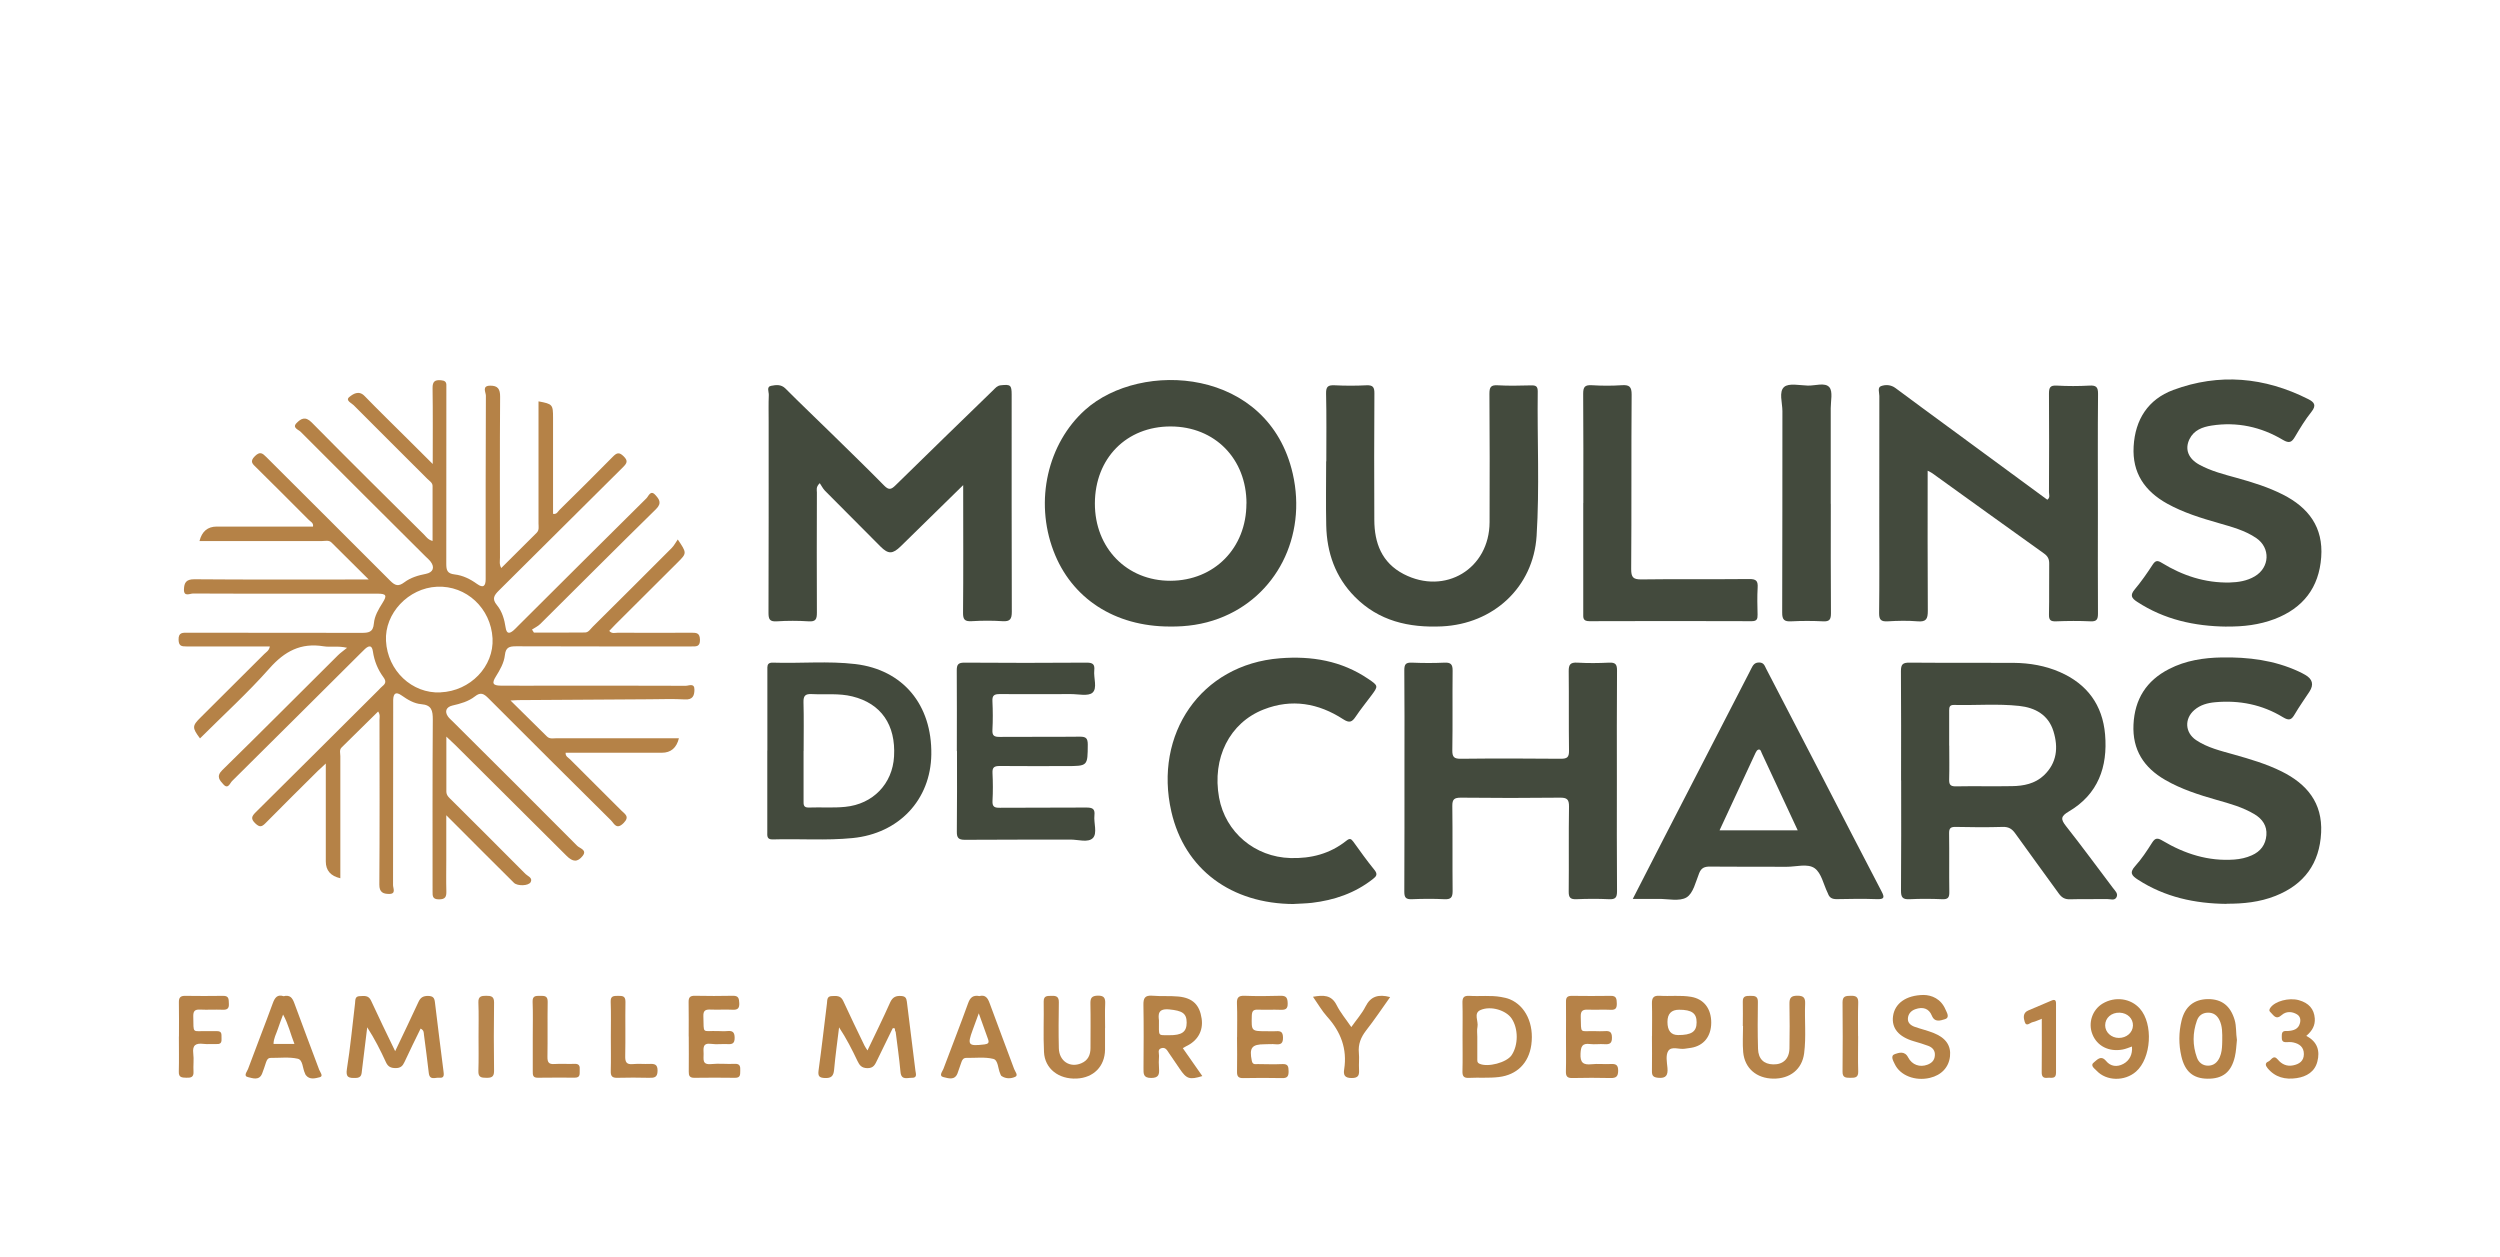 <svg xmlns="http://www.w3.org/2000/svg" width="336" height="169" viewBox="0 0 336 169" fill="none"><path d="M129.484 65.168C126.573 68.015 123.815 70.71 121.067 73.415C119.978 74.479 119.398 74.51 118.339 73.456C115.846 70.963 113.352 68.461 110.869 65.948C110.594 65.665 110.411 65.279 110.177 64.935C109.627 65.472 109.79 65.847 109.79 66.181C109.78 71.572 109.759 76.952 109.79 82.342C109.79 83.203 109.647 83.578 108.67 83.507C107.256 83.416 105.821 83.416 104.406 83.507C103.449 83.568 103.286 83.234 103.286 82.362C103.317 73.821 103.307 65.279 103.307 56.728C103.307 55.512 103.276 54.296 103.327 53.08C103.347 52.665 102.981 51.976 103.643 51.854C104.274 51.733 104.966 51.621 105.566 52.219C107.592 54.256 109.688 56.242 111.744 58.258C114.115 60.588 116.507 62.898 118.838 65.269C119.449 65.887 119.774 65.806 120.354 65.229C124.721 60.933 129.128 56.677 133.514 52.412C133.799 52.138 134.023 51.834 134.502 51.783C135.814 51.642 135.967 51.743 135.967 53.06C135.967 62.777 135.957 72.493 135.987 82.21C135.987 83.203 135.764 83.558 134.725 83.487C133.351 83.396 131.957 83.406 130.583 83.487C129.667 83.537 129.423 83.274 129.433 82.352C129.484 77.053 129.453 71.744 129.453 66.434V65.148L129.484 65.168Z" fill="#434A3D"></path><path d="M259.077 63.253C259.077 69.656 259.057 75.878 259.098 82.109C259.098 83.173 258.884 83.608 257.734 83.507C256.401 83.396 255.047 83.426 253.714 83.507C252.808 83.558 252.543 83.304 252.553 82.372C252.604 78.36 252.574 74.358 252.574 70.346C252.574 64.641 252.574 58.927 252.584 53.222C252.584 52.766 252.309 52.077 252.808 51.895C253.419 51.672 254.141 51.692 254.772 52.169C257.072 53.891 259.403 55.583 261.724 57.295C266.202 60.588 270.68 63.871 275.158 67.164C275.576 66.87 275.382 66.475 275.382 66.151C275.402 61.733 275.413 57.326 275.382 52.908C275.382 52.087 275.535 51.773 276.43 51.824C277.886 51.905 279.362 51.905 280.817 51.824C281.713 51.773 281.988 52.006 281.977 52.949C281.926 58.248 281.957 63.557 281.957 68.856C281.957 73.395 281.937 77.924 281.967 82.463C281.967 83.223 281.814 83.548 280.97 83.507C279.433 83.436 277.876 83.446 276.339 83.507C275.596 83.537 275.362 83.335 275.382 82.575C275.433 80.305 275.382 78.036 275.413 75.776C275.423 75.138 275.229 74.753 274.7 74.378C269.683 70.801 264.685 67.184 259.678 63.587C259.556 63.496 259.403 63.435 259.077 63.263V63.253Z" fill="#434A3D"></path><path d="M217.308 104.957C217.308 109.901 217.287 114.846 217.328 119.78C217.328 120.631 217.114 120.894 216.249 120.854C214.784 120.783 213.318 120.793 211.863 120.854C211.048 120.884 210.825 120.621 210.835 119.82C210.875 116.011 210.814 112.201 210.875 108.402C210.886 107.429 210.601 107.196 209.654 107.206C205.217 107.257 200.789 107.257 196.352 107.206C195.446 107.206 195.181 107.419 195.192 108.341C195.242 112.15 195.192 115.96 195.232 119.76C195.232 120.601 195.008 120.894 194.143 120.854C192.678 120.783 191.212 120.793 189.757 120.854C188.953 120.884 188.739 120.641 188.739 119.841C188.769 114.086 188.759 108.341 188.759 102.586C188.759 98.411 188.78 94.237 188.739 90.073C188.739 89.272 188.942 89.029 189.757 89.059C191.222 89.12 192.688 89.13 194.143 89.059C195.008 89.019 195.242 89.313 195.232 90.154C195.192 93.72 195.253 97.287 195.192 100.843C195.181 101.765 195.446 101.988 196.352 101.978C200.83 101.927 205.298 101.937 209.776 101.978C210.621 101.978 210.886 101.775 210.875 100.904C210.825 97.337 210.875 93.771 210.835 90.215C210.825 89.313 211.059 89.009 211.985 89.059C213.4 89.141 214.835 89.13 216.249 89.059C217.114 89.019 217.338 89.282 217.328 90.133C217.287 95.078 217.308 100.022 217.308 104.957Z" fill="#434A3D"></path><path d="M299.249 84.216C294.944 84.166 290.883 83.274 287.229 80.883C286.486 80.397 286.242 80.011 286.903 79.221C287.789 78.167 288.573 77.033 289.326 75.878C289.712 75.29 289.997 75.31 290.557 75.655C293.336 77.357 296.348 78.36 299.656 78.289C300.837 78.259 302.007 78.076 303.045 77.458C305.061 76.263 305.172 73.638 303.249 72.321C301.722 71.278 299.941 70.812 298.191 70.305C295.809 69.626 293.448 68.897 291.27 67.691C288.247 66.009 286.557 63.557 286.761 60.001C286.964 56.373 288.715 53.668 292.084 52.412C298.262 50.122 304.348 50.679 310.221 53.638C311.045 54.053 311.361 54.468 310.658 55.35C309.824 56.394 309.132 57.538 308.45 58.694C308.012 59.443 307.676 59.626 306.821 59.119C303.88 57.366 300.664 56.667 297.244 57.194C296.012 57.386 294.862 57.802 294.262 59.028C293.611 60.376 294.099 61.642 295.605 62.463C297.183 63.324 298.923 63.76 300.643 64.236C302.76 64.823 304.847 65.472 306.811 66.465C310.272 68.218 312.266 70.862 311.971 74.885C311.676 78.978 309.539 81.724 305.722 83.193C303.646 83.983 301.478 84.237 299.259 84.206L299.249 84.216Z" fill="#434A3D"></path><path d="M299.259 121.482C294.995 121.442 290.974 120.58 287.341 118.23C286.547 117.713 286.14 117.318 286.964 116.406C287.83 115.453 288.552 114.349 289.244 113.255C289.682 112.556 290.018 112.616 290.669 113.002C293.621 114.754 296.796 115.778 300.287 115.524C301.101 115.464 301.895 115.291 302.638 114.957C303.819 114.44 304.501 113.528 304.603 112.252C304.704 110.995 304.073 110.083 303.025 109.445C301.447 108.493 299.687 108.006 297.926 107.51C295.544 106.831 293.193 106.081 291.025 104.835C288.135 103.173 286.578 100.782 286.741 97.378C286.903 93.974 288.461 91.481 291.534 89.91C293.763 88.766 296.175 88.401 298.608 88.36C302.16 88.299 305.661 88.725 308.938 90.245C309.233 90.377 309.518 90.529 309.803 90.691C310.808 91.258 311.004 92.011 310.394 92.95C309.732 93.963 309.02 94.956 308.409 96C307.982 96.74 307.666 96.902 306.831 96.395C304.043 94.693 300.969 94.085 297.722 94.379C296.705 94.47 295.717 94.733 294.913 95.433C293.56 96.608 293.661 98.462 295.147 99.465C296.684 100.499 298.486 100.914 300.236 101.41C302.424 102.028 304.603 102.667 306.648 103.68C310.058 105.372 312.154 107.915 311.961 111.897C311.757 116.041 309.691 118.878 305.824 120.408C303.717 121.249 301.498 121.472 299.249 121.462L299.259 121.482Z" fill="#434A3D"></path><path d="M178.256 61.997C178.256 58.957 178.296 55.917 178.225 52.888C178.205 51.935 178.51 51.743 179.385 51.783C180.8 51.854 182.235 51.854 183.65 51.783C184.515 51.743 184.729 52.037 184.719 52.868C184.688 58.542 184.678 64.205 184.708 69.879C184.719 72.98 185.706 75.624 188.647 77.154C194.225 80.042 200.179 76.445 200.199 70.183C200.219 64.428 200.219 58.684 200.179 52.928C200.179 52.047 200.352 51.723 201.298 51.783C202.794 51.875 204.311 51.824 205.807 51.794C206.407 51.783 206.672 51.915 206.672 52.594C206.591 59.069 206.926 65.563 206.519 72.027C206.082 78.917 200.718 83.862 193.787 84.186C189.339 84.388 185.299 83.466 182.072 80.194C179.467 77.549 178.327 74.277 178.246 70.629C178.184 67.752 178.235 64.874 178.235 62.007L178.256 61.997Z" fill="#434A3D"></path><path d="M173.889 121.502C165.503 121.472 159.213 116.872 157.432 109.091C155.05 98.705 161.361 89.303 172.037 88.472C176.291 88.137 180.291 88.806 183.884 91.238C185.268 92.17 185.258 92.2 184.301 93.487C183.599 94.429 182.856 95.341 182.205 96.314C181.716 97.043 181.37 97.216 180.515 96.659C177.197 94.51 173.615 93.872 169.839 95.351C165.249 97.145 162.877 101.887 163.844 107.206C164.699 111.867 168.658 115.19 173.442 115.322C176.22 115.403 178.754 114.744 180.943 113.002C181.38 112.647 181.574 112.698 181.879 113.113C182.805 114.4 183.721 115.687 184.719 116.912C185.207 117.51 184.983 117.784 184.495 118.159C182.093 120.043 179.314 120.986 176.322 121.34C175.518 121.431 174.704 121.442 173.889 121.492V121.502Z" fill="#434A3D"></path><path d="M212.799 67.61C212.799 62.716 212.819 57.812 212.779 52.918C212.779 52.006 213.003 51.723 213.929 51.773C215.262 51.854 216.616 51.865 217.949 51.773C218.977 51.703 219.303 51.956 219.292 53.06C219.231 60.872 219.292 68.684 219.231 76.496C219.231 77.59 219.496 77.884 220.605 77.874C225.44 77.803 230.274 77.874 235.109 77.823C236.055 77.813 236.279 78.097 236.228 78.978C236.157 80.184 236.188 81.41 236.218 82.615C236.228 83.193 236.127 83.487 235.434 83.487C228.157 83.466 220.89 83.456 213.613 83.487C212.697 83.487 212.789 82.99 212.789 82.413C212.789 77.478 212.789 72.534 212.789 67.6L212.799 67.61Z" fill="#434A3D"></path><path d="M128.598 100.924C128.598 97.317 128.619 93.71 128.588 90.113C128.588 89.353 128.751 89.059 129.596 89.059C135.082 89.1 140.578 89.1 146.063 89.059C146.878 89.059 147.152 89.293 147.071 90.083C146.959 91.116 147.519 92.494 146.827 93.102C146.236 93.609 144.893 93.274 143.885 93.284C140.71 93.295 137.545 93.305 134.369 93.284C133.657 93.284 133.341 93.436 133.382 94.227C133.443 95.524 133.453 96.821 133.382 98.118C133.341 98.918 133.657 99.04 134.369 99.04C137.952 99.009 141.524 99.05 145.107 99.009C145.952 98.999 146.196 99.212 146.196 100.073C146.175 102.95 146.216 102.961 143.285 102.961C140.313 102.961 137.351 102.981 134.379 102.95C133.657 102.95 133.351 103.102 133.392 103.883C133.453 105.139 133.463 106.395 133.392 107.652C133.351 108.462 133.697 108.574 134.39 108.564C138.257 108.533 142.114 108.564 145.982 108.533C146.796 108.533 147.193 108.675 147.091 109.577C146.979 110.61 147.509 111.968 146.888 112.627C146.247 113.295 144.883 112.829 143.845 112.839C139.122 112.86 134.41 112.829 129.687 112.87C128.822 112.87 128.588 112.606 128.598 111.776C128.639 108.169 128.619 104.561 128.619 100.965L128.598 100.924Z" fill="#434A3D"></path><path d="M246.06 67.721C246.06 72.615 246.04 77.509 246.08 82.413C246.08 83.244 245.897 83.558 245.012 83.507C243.597 83.436 242.162 83.436 240.747 83.507C239.811 83.558 239.516 83.304 239.526 82.322C239.567 73.294 239.536 64.276 239.556 55.249C239.556 54.134 239.048 52.645 239.79 52.006C240.422 51.459 241.877 51.794 242.966 51.824C243.963 51.854 245.286 51.358 245.867 52.047C246.355 52.624 246.05 53.891 246.05 54.853C246.05 59.139 246.05 63.435 246.05 67.721H246.06Z" fill="#434A3D"></path><path d="M56.54 138.22C55.787 139.76 55.054 141.24 54.362 142.739C54.117 143.276 53.833 143.55 53.181 143.55C52.53 143.55 52.143 143.367 51.868 142.759C51.146 141.179 50.362 139.639 49.354 138.068C49.12 139.983 48.876 141.898 48.652 143.813C48.591 144.34 48.621 144.857 47.818 144.877C46.901 144.897 46.433 144.847 46.627 143.651C47.095 140.743 47.359 137.795 47.716 134.867C47.767 134.451 47.675 133.894 48.337 133.884C48.927 133.863 49.527 133.722 49.873 134.492C50.881 136.69 51.94 138.859 53.11 141.28C54.23 138.919 55.268 136.792 56.245 134.654C56.53 134.036 56.906 133.843 57.558 133.853C58.168 133.874 58.382 134.076 58.453 134.694C58.809 137.785 59.227 140.865 59.603 143.955C59.654 144.391 59.766 144.938 59.033 144.847C58.525 144.786 57.751 145.252 57.629 144.218C57.435 142.496 57.201 140.774 56.977 139.051C56.947 138.778 56.988 138.474 56.53 138.241L56.54 138.22Z" fill="#B58247"></path><path d="M119.988 138.18C119.276 139.639 118.573 141.088 117.861 142.547C117.596 143.094 117.393 143.57 116.568 143.56C115.795 143.54 115.52 143.175 115.245 142.597C114.523 141.077 113.759 139.568 112.772 138.078C112.538 139.983 112.273 141.888 112.1 143.803C112.019 144.624 111.714 144.918 110.879 144.887C110.126 144.857 109.912 144.654 110.014 143.874C110.431 140.875 110.767 137.856 111.144 134.846C111.194 134.421 111.123 133.894 111.785 133.874C112.385 133.853 112.976 133.762 113.322 134.512C114.248 136.538 115.225 138.534 116.192 140.54C116.273 140.713 116.395 140.865 116.589 141.179C117.657 138.94 118.685 136.863 119.632 134.735C119.957 134.015 120.405 133.803 121.148 133.863C121.657 133.904 121.82 134.117 121.881 134.613C122.247 137.704 122.665 140.794 123.031 143.884C123.072 144.259 123.337 144.877 122.563 144.857C121.952 144.836 121.138 145.232 121.026 144.077C120.863 142.263 120.599 140.459 120.375 138.656C120.181 138.555 120.456 138.048 119.968 138.21L119.988 138.18Z" fill="#B58247"></path><path d="M234.233 137.906C234.233 136.812 234.264 135.718 234.233 134.634C234.203 133.823 234.702 133.853 235.261 133.843C235.852 133.833 236.279 133.894 236.259 134.664C236.228 136.761 236.218 138.869 236.279 140.966C236.32 142.324 237.063 143.023 238.305 143.053C239.648 143.094 240.483 142.303 240.503 140.885C240.533 138.909 240.544 136.923 240.503 134.948C240.483 134.117 240.717 133.813 241.592 133.823C242.416 133.823 242.64 134.127 242.61 134.897C242.518 137.116 242.762 139.345 242.477 141.554C242.203 143.712 240.584 144.999 238.325 144.968C236.086 144.938 234.488 143.59 234.284 141.412C234.183 140.247 234.264 139.071 234.264 137.896C234.254 137.896 234.244 137.896 234.233 137.896V137.906Z" fill="#B68349"></path><path d="M148.516 138.18C148.516 139.152 148.526 140.125 148.516 141.088C148.486 143.327 146.969 144.857 144.7 144.958C142.288 145.07 140.415 143.631 140.313 141.392C140.201 139.132 140.313 136.863 140.272 134.603C140.262 133.772 140.802 133.863 141.331 133.843C141.962 133.813 142.318 133.955 142.308 134.694C142.277 136.751 142.257 138.818 142.308 140.885C142.349 142.618 143.804 143.56 145.331 142.901C146.226 142.526 146.562 141.787 146.562 140.855C146.562 138.869 146.593 136.893 146.552 134.907C146.532 134.147 146.715 133.833 147.549 133.813C148.404 133.803 148.567 134.147 148.537 134.897C148.486 135.991 148.526 137.075 148.526 138.17L148.516 138.18Z" fill="#B68248"></path><path d="M210.468 139.355C210.468 137.774 210.489 136.204 210.468 134.623C210.458 134.046 210.662 133.843 211.242 133.843C212.992 133.863 214.733 133.874 216.483 133.843C217.267 133.823 217.277 134.279 217.298 134.856C217.308 135.454 217.176 135.748 216.494 135.718C215.476 135.667 214.458 135.738 213.45 135.697C212.748 135.667 212.433 135.829 212.453 136.619C212.524 139.041 212.249 138.534 214.346 138.585C214.794 138.595 215.242 138.615 215.69 138.585C216.321 138.534 216.636 138.676 216.646 139.426C216.667 140.226 216.341 140.389 215.639 140.338C214.997 140.287 214.336 140.399 213.695 140.318C212.636 140.186 212.473 140.642 212.422 141.604C212.361 142.82 212.779 143.155 213.919 143.033C214.763 142.942 215.628 143.053 216.473 143.003C217.176 142.962 217.491 143.124 217.481 143.925C217.471 144.685 217.196 144.897 216.473 144.887C214.763 144.847 213.064 144.847 211.354 144.887C210.662 144.907 210.438 144.685 210.458 143.985C210.499 142.445 210.468 140.915 210.468 139.375V139.355Z" fill="#B68248"></path><path d="M92.559 139.294C92.559 137.754 92.579 136.224 92.549 134.684C92.539 134.056 92.742 133.823 93.383 133.833C95.093 133.863 96.793 133.874 98.503 133.833C99.266 133.813 99.327 134.208 99.358 134.816C99.388 135.505 99.154 135.748 98.452 135.708C97.485 135.657 96.498 135.728 95.531 135.687C94.839 135.657 94.503 135.778 94.533 136.589C94.625 139.061 94.269 138.504 96.518 138.575C96.925 138.585 97.332 138.615 97.739 138.575C98.452 138.504 98.737 138.707 98.737 139.497C98.737 140.247 98.411 140.368 97.79 140.328C97.058 140.287 96.314 140.399 95.602 140.297C94.371 140.125 94.554 140.915 94.564 141.635C94.584 142.324 94.32 143.134 95.572 143.013C96.62 142.901 97.678 143.033 98.737 142.982C99.47 142.942 99.51 143.347 99.49 143.884C99.47 144.381 99.561 144.867 98.788 144.857C96.956 144.826 95.134 144.836 93.302 144.857C92.681 144.857 92.559 144.563 92.569 144.036C92.59 142.455 92.569 140.885 92.569 139.304L92.559 139.294Z" fill="#B68247"></path><path d="M166.266 139.375C166.266 137.876 166.307 136.376 166.246 134.887C166.215 134.117 166.419 133.803 167.254 133.833C168.872 133.894 170.5 133.884 172.129 133.833C172.933 133.813 173.045 134.188 173.065 134.867C173.085 135.616 172.75 135.738 172.119 135.718C171.101 135.677 170.083 135.738 169.075 135.697C168.434 135.667 168.261 135.9 168.241 136.528C168.19 138.595 168.159 138.595 170.266 138.595C170.673 138.595 171.08 138.626 171.488 138.595C172.129 138.544 172.424 138.686 172.434 139.436C172.454 140.237 172.139 140.419 171.437 140.348C170.958 140.297 170.46 140.348 169.971 140.348C168.231 140.348 167.885 140.824 168.241 142.567C168.353 143.134 168.719 143.013 169.055 143.013C170.154 143.023 171.253 143.063 172.342 143.013C173.116 142.972 173.177 143.347 173.187 143.965C173.197 144.624 173.035 144.918 172.312 144.897C170.572 144.857 168.821 144.867 167.07 144.897C166.409 144.907 166.246 144.634 166.256 144.026C166.287 142.486 166.266 140.956 166.256 139.416L166.266 139.375Z" fill="#B68247"></path><path d="M258.548 133.722C259.607 133.742 260.848 134.218 261.469 135.667C261.652 136.093 262.11 136.771 261.378 136.984C260.858 137.136 260.034 137.481 259.637 136.498C259.24 135.515 258.416 135.282 257.418 135.637C256.818 135.849 256.451 136.295 256.421 136.893C256.38 137.491 256.838 137.835 257.368 138.018C258.212 138.311 259.088 138.514 259.912 138.848C261.53 139.497 262.232 140.551 262.08 141.969C261.927 143.438 260.93 144.502 259.373 144.867C257.398 145.333 255.362 144.543 254.65 143.003C254.446 142.567 254.019 141.888 254.681 141.665C255.189 141.493 255.983 141.199 256.451 142.111C256.991 143.144 258.039 143.469 259.026 143.104C259.596 142.891 259.993 142.537 260.044 141.878C260.105 141.209 259.749 140.794 259.179 140.571C258.538 140.328 257.876 140.135 257.215 139.943C255.169 139.345 254.202 138.18 254.426 136.559C254.66 134.877 256.146 133.742 258.558 133.722H258.548Z" fill="#B58247"></path><path d="M24.052 139.315C24.052 137.774 24.073 136.245 24.042 134.704C24.032 134.086 24.246 133.833 24.877 133.843C26.576 133.863 28.286 133.874 29.986 133.843C30.811 133.823 30.729 134.35 30.76 134.887C30.8 135.525 30.556 135.738 29.915 135.708C28.897 135.667 27.879 135.738 26.872 135.687C26.169 135.657 25.966 135.91 25.976 136.589C26.037 139.061 25.752 138.524 27.961 138.585C28.368 138.595 28.775 138.585 29.182 138.585C29.905 138.585 29.742 139.112 29.772 139.527C29.793 139.963 29.772 140.348 29.162 140.318C28.551 140.297 27.94 140.368 27.34 140.297C26.312 140.176 25.834 140.459 25.976 141.594C26.078 142.395 25.956 143.215 26.006 144.016C26.057 144.786 25.65 144.867 25.04 144.847C24.47 144.826 24.002 144.837 24.032 144.036C24.073 142.466 24.042 140.885 24.042 139.304L24.052 139.315Z" fill="#B68248"></path><path d="M309.976 139.233C311.493 140.014 311.819 141.28 311.452 142.678C311.106 144.036 310.017 144.695 308.684 144.897C307.147 145.13 305.773 144.806 304.745 143.54C304.47 143.205 304.399 142.861 304.867 142.668C305.264 142.506 305.529 141.675 306.139 142.405C306.669 143.043 307.361 143.357 308.195 143.185C309.009 143.023 309.641 142.607 309.641 141.665C309.641 140.743 309.06 140.287 308.226 140.105C307.91 140.034 307.574 140.054 307.259 140.064C306.75 140.085 306.658 139.801 306.669 139.375C306.679 138.96 306.638 138.534 307.269 138.565C307.351 138.565 307.432 138.565 307.513 138.565C308.236 138.514 308.898 138.332 309.111 137.521C309.233 137.065 309.162 136.609 308.725 136.336C308.032 135.91 307.239 135.91 306.669 136.417C305.865 137.136 305.58 136.437 305.152 136.042C304.918 135.829 304.999 135.647 305.152 135.424C305.783 134.552 307.625 134.056 308.959 134.421C310.302 134.796 311.015 135.606 311.106 136.873C311.167 137.785 310.801 138.514 309.976 139.213V139.233Z" fill="#B68247"></path><path d="M186.836 134.005C185.726 135.566 184.719 137.075 183.599 138.504C182.897 139.416 182.52 140.348 182.632 141.513C182.703 142.233 182.612 142.972 182.653 143.702C182.693 144.441 182.632 144.897 181.655 144.887C180.698 144.887 180.536 144.451 180.658 143.712C181.085 140.966 180.2 138.666 178.358 136.63C177.665 135.859 177.146 134.937 176.464 133.965C177.869 133.722 178.948 133.691 179.65 135.1C180.149 136.093 180.892 136.974 181.614 138.038C182.306 137.055 183.049 136.224 183.528 135.272C184.22 133.904 185.248 133.59 186.825 134.005H186.836Z" fill="#B68247"></path><path d="M71.603 139.365C71.603 137.785 71.644 136.204 71.583 134.634C71.552 133.813 72.02 133.843 72.59 133.843C73.15 133.843 73.618 133.813 73.608 134.634C73.567 137.106 73.618 139.578 73.577 142.04C73.567 142.78 73.761 143.063 74.534 143.003C75.42 142.942 76.325 143.023 77.211 142.982C77.862 142.952 77.954 143.296 77.913 143.803C77.883 144.269 78.056 144.837 77.272 144.837C75.603 144.837 73.934 144.816 72.275 144.847C71.593 144.857 71.603 144.462 71.603 143.975C71.613 142.435 71.603 140.895 71.603 139.355V139.365Z" fill="#B68248"></path><path d="M82.096 139.355C82.096 137.785 82.137 136.204 82.076 134.634C82.045 133.813 82.513 133.853 83.073 133.843C83.653 133.843 84.071 133.843 84.061 134.654C84.02 137.075 84.081 139.497 84.03 141.918C84.01 142.729 84.183 143.104 85.078 143.013C85.801 142.942 86.534 143.023 87.266 142.992C87.959 142.962 88.396 143.023 88.376 143.925C88.366 144.837 87.908 144.867 87.226 144.857C85.811 144.826 84.386 144.816 82.972 144.857C82.279 144.877 82.066 144.634 82.086 143.955C82.127 142.425 82.096 140.885 82.096 139.355Z" fill="#B68248"></path><path d="M274.415 136.923C273.886 137.126 273.56 137.298 273.214 137.369C272.848 137.43 272.349 138.058 272.125 137.349C271.962 136.832 271.83 136.123 272.614 135.799C273.662 135.363 274.7 134.917 275.738 134.471C276.145 134.299 276.329 134.4 276.329 134.867C276.329 137.977 276.329 141.088 276.329 144.198C276.329 145.08 275.657 144.796 275.189 144.857C274.629 144.928 274.395 144.705 274.405 144.107C274.436 141.766 274.415 139.426 274.415 136.933V136.923Z" fill="#B68248"></path><path d="M249.734 139.264C249.734 140.844 249.693 142.425 249.744 143.996C249.775 144.867 249.276 144.857 248.655 144.857C248.075 144.857 247.627 144.836 247.638 144.046C247.668 140.936 247.668 137.815 247.638 134.704C247.638 133.843 248.106 133.853 248.727 133.833C249.419 133.813 249.775 133.975 249.744 134.775C249.693 136.275 249.724 137.764 249.724 139.264H249.734Z" fill="#B7854C"></path><path d="M64.316 139.345C64.316 137.805 64.356 136.265 64.295 134.735C64.265 133.904 64.692 133.833 65.344 133.833C66.005 133.833 66.412 133.914 66.402 134.735C66.361 137.805 66.361 140.885 66.402 143.955C66.402 144.776 66.005 144.867 65.344 144.857C64.692 144.857 64.265 144.786 64.295 143.955C64.346 142.415 64.316 140.885 64.316 139.345Z" fill="#B7854C"></path><path fill-rule="evenodd" clip-rule="evenodd" d="M59.267 51.105C59.776 51.145 60.021 51.318 59.99 51.834C59.98 52.118 59.99 52.401 59.99 52.685C59.99 60.385 59.99 68.076 59.98 75.776C59.98 76.627 60.102 77.093 61.109 77.205C62.188 77.326 63.206 77.823 64.112 78.481C64.967 79.099 65.273 78.745 65.273 77.843V65.082C65.275 61.113 65.282 57.144 65.303 53.172C65.303 52.736 64.723 51.844 65.883 51.834C66.901 51.824 67.226 52.28 67.216 53.323C67.165 60.537 67.186 67.742 67.196 74.956C67.196 75.381 67.074 75.827 67.369 76.344C68.987 74.743 70.555 73.173 72.122 71.612C72.498 71.238 72.376 70.781 72.376 70.346V53.942C74.269 54.296 74.33 54.367 74.33 56.171V69.059C74.829 69.17 74.972 68.744 75.206 68.521C77.608 66.161 79.999 63.79 82.36 61.388C82.879 60.861 83.206 60.72 83.816 61.328C84.447 61.946 84.254 62.26 83.745 62.777C78.178 68.288 72.641 73.831 67.074 79.343C66.412 80.002 66.076 80.468 66.788 81.329C67.491 82.18 67.796 83.264 67.959 84.358C68.082 85.178 68.448 85.209 69.008 84.733C69.222 84.55 69.415 84.338 69.618 84.135C75.369 78.41 81.119 72.675 86.89 66.961C87.164 66.687 87.43 65.817 88.06 66.506C88.559 67.053 89.017 67.59 88.173 68.421C82.952 73.537 77.802 78.715 72.611 83.862C72.295 84.176 71.867 84.368 71.501 84.611C71.582 84.743 71.674 84.885 71.755 85.017C74.045 85.017 76.335 85.037 78.625 85.007C79.103 85.007 79.358 84.53 79.674 84.226C83.216 80.71 86.757 77.185 90.279 73.649C90.594 73.335 90.798 72.919 91.093 72.504C92.324 74.328 92.325 74.348 91.083 75.584C88.294 78.36 85.506 81.136 82.717 83.922C82.432 84.206 82.167 84.5 81.882 84.794C82.249 85.22 82.677 85.037 83.053 85.037C86.351 85.058 89.638 85.058 92.936 85.037C93.617 85.037 94.055 85.068 94.076 85.98C94.096 86.952 93.556 86.881 92.915 86.881C85.068 86.881 77.221 86.891 69.364 86.861C68.448 86.861 67.969 87.003 67.857 88.046C67.745 89.09 67.196 90.032 66.636 90.934C66.077 91.825 66.229 92.14 67.287 92.15C69.608 92.18 71.929 92.15 74.239 92.15C80.213 92.15 86.198 92.15 92.172 92.171C92.579 92.17 93.352 91.755 93.332 92.707C93.322 93.507 93.098 94.065 92.05 94.004C90.472 93.913 88.875 93.973 87.297 93.983C81.404 94.014 75.511 94.055 69.608 94.095C69.374 94.095 69.15 94.115 68.61 94.145C70.361 95.868 71.939 97.419 73.506 98.979C73.883 99.353 74.341 99.222 74.779 99.222H91.246C90.927 100.519 90.164 101.168 88.956 101.168H76.02C75.98 101.664 76.376 101.816 76.61 102.049C78.9 104.349 81.211 106.638 83.5 108.928C83.989 109.414 84.681 109.749 83.796 110.631C82.849 111.573 82.543 110.682 82.106 110.246C76.6 104.785 71.104 99.323 65.629 93.832C65.028 93.234 64.6 92.98 63.827 93.598C62.962 94.277 61.883 94.581 60.804 94.824C59.98 95.017 59.725 95.605 60.204 96.294C60.387 96.557 60.652 96.76 60.876 96.993C66.453 102.545 72.041 108.097 77.588 113.69C77.913 114.015 78.931 114.228 78.32 115.018C77.628 115.909 76.977 115.859 76.142 115.018C71.165 110.064 66.189 105.098 61.202 100.144C60.886 99.829 60.56 99.536 59.99 98.999V106.375C59.99 106.942 60.397 107.236 60.733 107.57C64.04 110.863 67.349 114.157 70.636 117.47C70.931 117.764 71.613 117.966 71.328 118.544C71.063 119.081 69.547 119.111 69.079 118.655C67.694 117.288 66.311 115.909 64.937 114.531C63.359 112.961 61.792 111.391 59.98 109.567V115.535C59.98 116.953 59.949 118.372 59.99 119.79C60.01 120.54 59.847 120.874 58.992 120.874C58.107 120.874 58.137 120.408 58.137 119.8C58.137 112.1 58.117 104.41 58.168 96.709C58.168 95.504 58.016 94.754 56.622 94.642C55.645 94.561 54.779 94.034 53.975 93.467C53.181 92.91 52.875 93.214 52.845 94.054C52.835 94.338 52.845 94.622 52.845 94.905C52.845 102.93 52.845 110.945 52.825 118.969C52.825 119.374 53.262 120.155 52.306 120.145C51.522 120.145 50.973 119.942 50.983 118.888C51.034 111.512 51.013 104.146 51.003 96.769C51.003 96.425 51.125 96.05 50.82 95.625C49.171 97.246 47.533 98.847 45.904 100.468C45.578 100.792 45.741 101.239 45.741 101.634V118.037C44.439 117.74 43.787 116.987 43.787 115.778V102.616C43.319 103.052 43.033 103.305 42.748 103.579C40.387 105.93 38.016 108.26 35.686 110.631C35.177 111.148 34.892 111.208 34.322 110.671C33.651 110.033 33.833 109.699 34.393 109.142C39.899 103.691 45.385 98.209 50.881 92.737C51.054 92.565 51.206 92.373 51.4 92.221C51.878 91.846 51.898 91.511 51.522 91.005C50.769 89.982 50.301 88.816 50.117 87.55C49.995 86.719 49.618 86.719 49.069 87.205C48.855 87.398 48.662 87.6 48.459 87.803C42.708 93.528 36.958 99.263 31.187 104.977C30.912 105.24 30.658 106.122 30.037 105.433C29.559 104.906 28.999 104.369 29.864 103.518C35.085 98.401 40.235 93.224 45.415 88.077C45.731 87.763 46.097 87.51 46.647 87.064C45.375 86.77 44.418 87.013 43.492 86.861C40.439 86.365 38.261 87.52 36.225 89.82C33.304 93.123 30.016 96.111 26.881 99.242C25.803 97.804 25.813 97.56 26.973 96.415C29.823 93.578 32.673 90.751 35.513 87.904C35.788 87.631 36.175 87.438 36.266 86.881H25.06C24.409 86.881 24.032 86.84 24.001 85.999C23.971 84.966 24.552 85.037 25.244 85.037C33.009 85.037 40.785 85.037 48.55 85.057C49.507 85.057 50.148 85.007 50.25 83.791C50.331 82.798 50.871 81.886 51.42 81.014C52.051 80.022 51.919 79.788 50.718 79.788C47.298 79.778 43.889 79.788 40.469 79.788C35.625 79.788 30.79 79.799 25.945 79.769C25.528 79.769 24.683 80.264 24.724 79.201C24.754 78.34 24.999 77.853 26.098 77.853C33.375 77.914 40.663 77.884 47.94 77.884H49.558C47.746 76.08 46.158 74.5 44.56 72.92C44.194 72.555 43.706 72.717 43.278 72.717H26.811C27.137 71.42 27.91 70.772 29.131 70.771H42.067C42.158 70.275 41.751 70.123 41.517 69.89C39.166 67.529 36.816 65.178 34.444 62.838C33.956 62.362 33.517 62.037 34.26 61.307C34.952 60.629 35.279 60.913 35.808 61.44C41.344 66.982 46.912 72.494 52.438 78.046C53.1 78.715 53.548 78.856 54.332 78.269C55.176 77.631 56.204 77.326 57.252 77.124C58.209 76.931 58.463 76.262 57.883 75.492C57.69 75.239 57.435 75.026 57.201 74.794C51.593 69.211 45.985 63.628 40.398 58.025C40.113 57.742 39.237 57.488 39.858 56.86C40.428 56.282 41.019 55.897 41.884 56.769C46.871 61.825 51.919 66.82 56.968 71.825C57.273 72.129 57.507 72.534 58.137 72.706V65.31C58.137 64.864 57.71 64.641 57.436 64.358C54.138 61.055 50.82 57.771 47.532 54.458C47.247 54.164 46.373 53.82 46.953 53.354C47.431 52.969 48.215 52.412 48.998 53.222C50.861 55.137 52.784 57.012 54.688 58.907C55.766 59.981 56.856 61.064 58.158 62.361C58.158 58.754 58.188 55.451 58.137 52.159C58.127 51.267 58.453 51.034 59.267 51.105ZM58.738 78.856C54.891 79.029 51.674 82.444 51.878 86.142C52.092 90.144 55.369 93.234 59.206 93.062V93.051C63.216 92.879 66.402 89.566 66.198 85.787C65.974 81.754 62.676 78.674 58.738 78.856Z" fill="#B58247"></path><path fill-rule="evenodd" clip-rule="evenodd" d="M145.84 55.087C153.351 48.349 170.49 49.392 173.747 63.668C175.671 72.108 171.539 80.244 163.804 83.132C161.697 83.922 159.488 84.237 157.239 84.206H157.229C149.81 84.206 143.998 80.417 141.586 74.034C139.031 67.286 140.812 59.605 145.84 55.087ZM157.34 57.316C151.397 57.306 147.172 61.591 147.152 67.65C147.131 73.658 151.457 78.076 157.309 78.056C163.202 78.036 167.518 73.658 167.518 67.68L167.528 67.671C167.528 61.662 163.274 57.326 157.34 57.316Z" fill="#434A3D"></path><path fill-rule="evenodd" clip-rule="evenodd" d="M256.655 89.059C261.327 89.1 266.008 89.06 270.68 89.09C272.807 89.11 274.894 89.475 276.848 90.326C280.522 91.937 282.588 94.754 282.924 98.725C283.29 103.072 281.987 106.75 278.039 109.07C276.96 109.708 276.939 110.094 277.662 111.015C279.82 113.751 281.875 116.558 283.982 119.345C284.267 119.73 284.736 120.105 284.44 120.621C284.176 121.077 283.626 120.824 283.209 120.834C281.54 120.864 279.87 120.814 278.212 120.865C277.519 120.885 277.102 120.641 276.705 120.094C274.771 117.399 272.787 114.734 270.863 112.029C270.426 111.411 269.978 111.117 269.184 111.137C267.077 111.198 264.96 111.188 262.844 111.137C262.162 111.127 261.948 111.31 261.958 112.009C261.999 114.643 261.947 117.268 261.988 119.902C261.998 120.641 261.795 120.884 261.042 120.854C259.576 120.793 258.111 120.783 256.655 120.854C255.729 120.904 255.484 120.611 255.494 119.699C255.535 114.765 255.515 109.82 255.515 104.886H255.504C255.504 99.992 255.525 95.088 255.485 90.194C255.485 89.262 255.75 89.049 256.655 89.059ZM271.382 94.875C268.472 94.561 265.54 94.815 262.619 94.744C262.05 94.734 261.968 95.007 261.968 95.483C261.978 97.063 261.968 98.634 261.968 100.215L261.978 100.205C261.978 101.704 262.009 103.194 261.968 104.694C261.948 105.382 262.06 105.706 262.873 105.686C265.387 105.636 267.912 105.706 270.426 105.656C271.983 105.635 273.509 105.331 274.7 104.207C276.461 102.535 276.655 100.458 275.983 98.28C275.301 96.071 273.53 95.108 271.382 94.875Z" fill="#434A3D"></path><path fill-rule="evenodd" clip-rule="evenodd" d="M236.442 89.039C237.042 89.049 237.165 89.455 237.358 89.85C239.872 94.693 242.385 99.546 244.899 104.389C247.556 109.526 250.193 114.673 252.879 119.8C253.337 120.661 253.215 120.874 252.238 120.844C250.447 120.783 248.655 120.803 246.874 120.844C246.253 120.854 245.867 120.661 245.674 120.084C245.663 120.044 245.643 120.013 245.623 119.972C245.073 118.848 244.798 117.349 243.902 116.7C242.946 116.011 241.388 116.507 240.096 116.497C236.676 116.467 233.267 116.507 229.847 116.467C229.104 116.467 228.666 116.619 228.371 117.348C227.903 118.503 227.577 120.063 226.672 120.61C225.715 121.188 224.158 120.793 222.865 120.813C221.786 120.823 220.708 120.813 219.446 120.813C220.867 118.055 222.197 115.437 223.537 112.829C227.394 105.352 231.251 97.874 235.098 90.397C235.19 90.215 235.282 90.032 235.373 89.85C235.597 89.414 235.801 89.029 236.442 89.039ZM236.768 101.197C236.687 101.005 236.625 100.661 236.31 100.752C236.157 100.792 236.024 101.015 235.943 101.187C234.345 104.612 232.757 108.047 231.109 111.593H241.612C239.974 108.057 238.376 104.622 236.768 101.197Z" fill="#434A3D"></path><path fill-rule="evenodd" clip-rule="evenodd" d="M103.898 89.06C107.592 89.181 111.297 88.816 114.971 89.251C121.362 90.022 125.27 94.713 125.169 101.41C125.077 107.499 120.813 112.028 114.584 112.636C111.022 112.991 107.439 112.708 103.877 112.819C103.022 112.85 103.124 112.312 103.124 111.795V100.874H103.134V89.684C103.151 89.316 103.264 89.037 103.898 89.06ZM109.098 93.285C108.263 93.244 107.968 93.487 107.989 94.358C108.05 96.537 108.009 98.726 108.009 100.914L107.999 100.924V107.601C107.999 108.108 107.948 108.564 108.711 108.533C110.34 108.472 111.978 108.604 113.586 108.442C117.352 108.077 119.958 105.321 120.161 101.663C120.405 97.418 118.421 94.551 114.554 93.598C112.762 93.152 110.92 93.376 109.098 93.285Z" fill="#434A3D"></path><path fill-rule="evenodd" clip-rule="evenodd" d="M154.877 133.823C156.048 133.924 157.239 133.823 158.399 133.935C160.322 134.127 161.238 135.069 161.503 136.913C161.737 138.534 160.974 139.892 159.407 140.622C159.295 140.672 159.202 140.743 158.968 140.875L158.979 140.885C159.875 142.161 160.729 143.388 161.594 144.624C159.865 145.151 159.478 145.019 158.552 143.651C158.074 142.942 157.605 142.243 157.117 141.544C156.872 141.189 156.659 140.703 156.089 140.875C155.529 141.047 155.793 141.553 155.773 141.908C155.732 142.475 155.732 143.044 155.773 143.601C155.824 144.381 155.752 144.877 154.714 144.877C153.636 144.877 153.687 144.3 153.687 143.57C153.707 140.743 153.728 137.906 153.677 135.08C153.656 134.168 153.86 133.742 154.877 133.823ZM157.167 135.667C155.6 135.505 155.671 136.366 155.763 137.136C155.783 139.314 155.529 139.122 157.117 139.132C158.857 139.153 159.488 138.686 159.488 137.44C159.488 136.164 158.867 135.84 157.167 135.667Z" fill="#B58247"></path><path fill-rule="evenodd" clip-rule="evenodd" d="M197.492 133.843C198.907 133.934 200.342 133.741 201.746 133.995C202.143 134.066 202.55 134.148 202.916 134.299C205.043 135.181 206.194 137.633 205.808 140.429C205.462 142.901 203.853 144.471 201.441 144.755C200.098 144.917 198.764 144.796 197.421 144.867C196.688 144.907 196.535 144.593 196.555 143.945C196.596 142.405 196.566 140.865 196.566 139.335V139.314C196.566 137.815 196.596 136.315 196.555 134.826C196.535 134.107 196.699 133.793 197.492 133.843ZM203.161 136.883C202.438 135.809 200.402 135.13 198.977 135.748C198 136.174 198.734 137.248 198.571 138.018C198.479 138.443 198.55 138.899 198.55 139.345C198.55 140.307 198.54 141.28 198.55 142.243C198.56 142.506 198.479 142.8 198.835 142.962C199.945 143.479 202.479 142.82 203.161 141.817C204.077 140.45 204.077 138.251 203.161 136.883Z" fill="#B58247"></path><path fill-rule="evenodd" clip-rule="evenodd" d="M36.663 134.836C36.938 134.076 37.283 133.62 38.097 133.883V133.894C38.962 133.671 39.289 134.096 39.553 134.815C40.642 137.815 41.792 140.784 42.902 143.783C43.024 144.097 43.502 144.643 42.983 144.775C42.403 144.917 41.619 145.181 41.09 144.481C41.039 144.421 41.029 144.33 40.989 144.259C40.653 143.59 40.724 142.456 40.022 142.294C38.861 142.03 37.609 142.192 36.388 142.182C35.981 142.182 35.859 142.486 35.747 142.8C35.574 143.297 35.431 143.803 35.228 144.29C34.831 145.282 33.925 144.897 33.334 144.765C32.663 144.624 33.212 144.015 33.334 143.681C34.423 140.723 35.584 137.795 36.663 134.836ZM38.047 136.356C37.772 137.116 37.527 137.713 37.334 138.321C37.13 138.959 36.764 139.557 36.764 140.307H39.573C39.044 138.98 38.769 137.663 38.047 136.356Z" fill="#B58247"></path><path fill-rule="evenodd" clip-rule="evenodd" d="M131.625 133.873C132.436 133.663 132.751 134.128 133.005 134.826C134.084 137.784 135.214 140.723 136.303 143.681C136.425 144.016 136.893 144.523 136.446 144.725C135.896 144.979 135.193 145.019 134.603 144.614C134.512 144.553 134.481 144.411 134.43 144.3C134.115 143.621 134.166 142.475 133.494 142.313C132.344 142.029 131.082 142.202 129.871 142.181C129.474 142.181 129.321 142.435 129.209 142.769C129.046 143.266 128.873 143.763 128.69 144.259C128.303 145.262 127.407 144.898 126.807 144.766C126.135 144.614 126.654 144.016 126.787 143.681C127.886 140.733 129.046 137.804 130.114 134.836C130.399 134.037 130.805 133.714 131.625 133.873ZM130.715 138.463C129.982 140.469 130.135 140.631 132.323 140.368C132.822 140.307 132.964 140.135 132.801 139.689C132.414 138.595 132.018 137.511 131.55 136.194V136.183C131.214 137.115 130.959 137.784 130.715 138.463Z" fill="#B58247"></path><path fill-rule="evenodd" clip-rule="evenodd" d="M223.039 133.833C224.453 133.924 225.878 133.732 227.293 133.975C229.002 134.269 230 135.566 229.99 137.46C229.98 139.294 228.982 140.541 227.303 140.824C227.018 140.875 226.743 140.895 226.458 140.946C225.695 141.088 224.646 140.541 224.199 141.27C223.852 141.837 224.036 142.77 224.107 143.53C224.188 144.492 223.934 144.958 222.866 144.856C222.245 144.796 222.011 144.614 222.021 143.986C222.051 142.405 222.021 140.825 222.021 139.254L222.031 139.264C222.031 137.805 222.062 136.345 222.021 134.897C222.001 134.127 222.214 133.782 223.039 133.833ZM225.674 135.708C224.629 135.708 224.106 136.251 224.106 137.339V137.349C224.106 138.524 224.585 139.112 225.541 139.112C227.353 139.112 228.025 138.656 228.025 137.4C228.035 136.184 227.373 135.708 225.674 135.708Z" fill="#B58247"></path><path fill-rule="evenodd" clip-rule="evenodd" d="M282.598 134.877C284.267 133.884 286.364 134.167 287.596 135.555C289.428 137.622 289.142 142.223 287.076 144.026C285.559 145.353 283.097 145.312 281.784 143.904C281.499 143.6 280.848 143.205 281.448 142.76C281.845 142.466 282.354 141.746 283.066 142.607C283.646 143.317 284.512 143.458 285.387 142.982C286.211 142.536 286.629 141.705 286.537 140.672V140.652C286.12 140.794 285.712 140.976 285.285 141.057C283.422 141.401 281.835 140.581 281.214 138.991C280.613 137.461 281.214 135.707 282.598 134.877ZM284.888 136.103C283.779 136.062 282.934 136.802 282.934 137.804C282.934 138.737 283.758 139.497 284.776 139.497C285.814 139.497 286.639 138.777 286.669 137.845C286.7 136.893 285.936 136.143 284.888 136.103Z" fill="#B58247"></path><path fill-rule="evenodd" clip-rule="evenodd" d="M296.745 134.279C298.628 134.269 299.779 135.201 300.338 137.085C300.593 137.956 300.491 138.848 300.644 139.77C300.562 140.49 300.542 141.27 300.369 142.01C299.881 144.107 298.73 144.998 296.695 144.978C294.761 144.958 293.652 144.026 293.173 141.959C292.807 140.368 292.817 138.747 293.204 137.156C293.662 135.272 294.893 134.299 296.745 134.279ZM296.755 136.102C296.012 136.113 295.503 136.498 295.269 137.156C294.679 138.808 294.669 140.49 295.269 142.141C295.493 142.779 296.023 143.226 296.755 143.226C297.529 143.226 298.027 142.78 298.333 142.091C298.585 141.513 298.636 140.913 298.655 140.388L298.669 139.902C298.679 138.818 298.699 137.927 298.292 137.096C297.987 136.468 297.498 136.092 296.755 136.102Z" fill="#B58247"></path></svg>